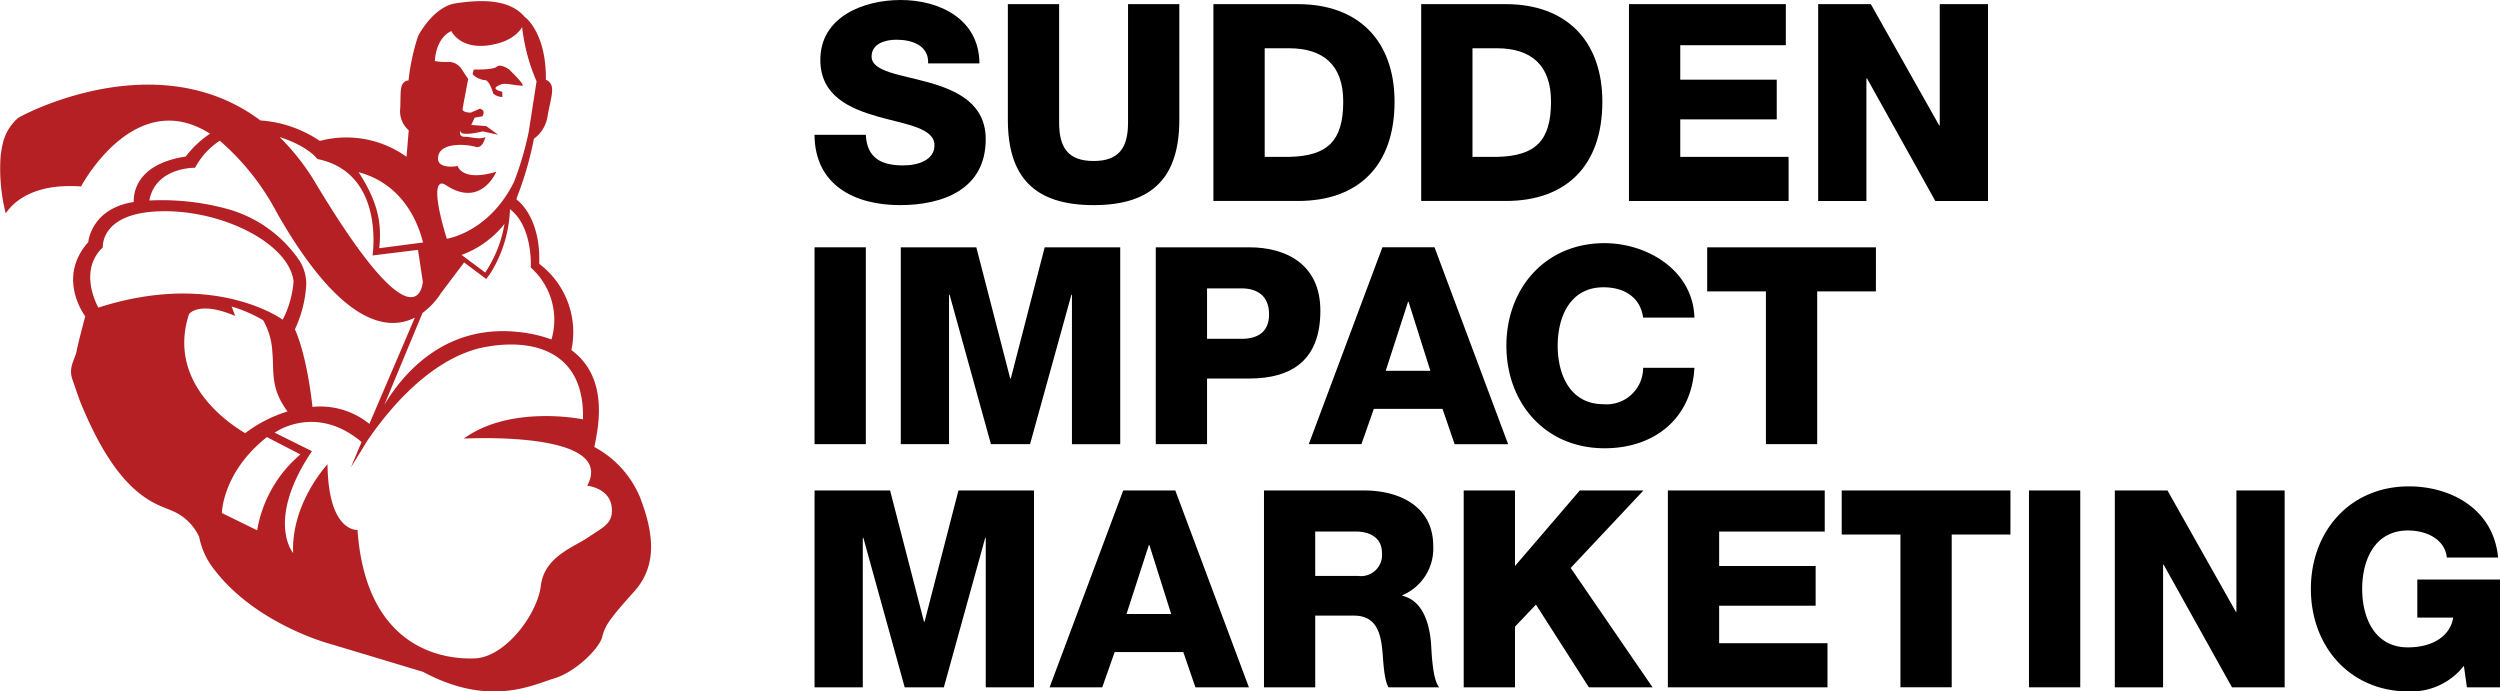 <svg xmlns="http://www.w3.org/2000/svg" xmlns:xlink="http://www.w3.org/1999/xlink" width="320" height="88.506" viewBox="0 0 320 88.506">
  <defs>
    <style>
      .cls-1 {
        fill: none;
      }

      .cls-2 {
        clip-path: url(#clip-path);
      }

      .cls-3 {
        fill: #b42024;
      }
    </style>
    <clipPath id="clip-path">
      <rect id="Rectangle_10" data-name="Rectangle 10" class="cls-1" width="320" height="88.506"/>
    </clipPath>
  </defs>
  <g id="sim-logo-footer" transform="translate(0 0)">
    <g id="Group_4" data-name="Group 4" class="cls-2" transform="translate(0 0)">
      <path id="Path_21" data-name="Path 21" class="cls-3" d="M62.087,10.22c.572,0,1.052,1.719,1.052,1.719a1.847,1.847,0,0,0,1.169.435l-.022-.672s-1.407-.275-.622-.716c.931-.529,1.239-.214,3.153-.048.575.048-1.648-2.081-1.648-2.081s-1.077-.791-1.578-.356-2.939.356-2.939.356-.072.215-.144.5,1,.861,1.578.861M81.836,63.408a12.964,12.964,0,0,0-5.757-6.228c.326-1.855,2.147-8.685-2.943-12.41A10.956,10.956,0,0,0,69.02,33.733c.215-6.165-2.917-8.242-2.917-8.242l.074-.294a43.132,43.132,0,0,0,2.167-7.483A4.318,4.318,0,0,0,70.1,14.742c.423-2.259.9-3.518.263-4.214a.88.88,0,0,0-.491-.343c.065-6.149-2.723-8.073-2.723-8.073C65.121-.285,61.287-.045,58.358.38s-4.846,4.208-4.846,4.208a27.526,27.526,0,0,0-1.219,5.672.793.793,0,0,0-.515.188c-.619.431-.473,1.5-.544,3.337a3.222,3.222,0,0,0,1.084,2.851l-.282,3.394A13.233,13.233,0,0,0,40.937,18a15.47,15.47,0,0,0-7.6-2.622C19.993,5.4,2.745,14.822,2.745,14.822a3.162,3.162,0,0,0-.583.356l.03,0A6.068,6.068,0,0,0,.324,18.492c-.023.1-.049.2-.07.307-.03.147-.052.3-.076.446-.033.206-.067.412-.091.624a23.224,23.224,0,0,0,.647,7.4c1.039-1.527,3.616-3.841,9.548-3.451l.11-.016s6.822-12.9,16.489-6.728A12.987,12.987,0,0,0,23.771,20c-6.386.961-6.691,4.765-6.652,5.819-5.229.793-5.781,4.767-5.817,5.1l-.018.052c-4.1,4.607-.372,9.474-.372,9.474-.065.244-.9,3.363-1.1,4.434-.215,1.115-1.116,2.1-.515,3.732.285.771.548,1.672,1.039,2.936.567,1.388,1.13,2.61,1.687,3.718.083.166.154.313.245.488,4.285,8.249,8.171,8.835,9.957,9.673a6.592,6.592,0,0,1,3.266,3.255,9.712,9.712,0,0,0,2,4.268c5.11,6.623,13.884,9.18,14.523,9.361s12.149,3.653,12.149,3.653c8.493,4.568,14.065,1.647,16.8.825s5.755-3.837,6.12-5.3S78,79.209,81.2,75.645s2.283-8.038.641-12.237M57.771,3.941s1.065,2.312,4.689,1.831c3.151-.418,4.159-1.959,4.369-2.354a24.4,24.4,0,0,0,1.851,6.954l-1,6.443a40.318,40.318,0,0,1-1.874,6.4c-3.2,6.51-8.609,7.307-8.609,7.307s-1.906-5.865-.97-6.917a.4.4,0,0,1,.108-.091c.018-.011.029-.033.048-.041l.008.01c.159-.064.376-.03.679.172,4.516,2.99,6.453-1.708,6.453-1.708-4.446,1.324-4.946-.754-4.946-.754-.144.074-2.509.431-2.509-.935,0-2.151,3.631-1.861,4.8-1.5.94.288,1.266-1.265,1.266-1.265-.643.4-2.129-.045-2.486-.022-1.194.07-.632-.96-.668-.741-.132.785,2.819.048,2.819.048l1.961.428L62.23,16.1l-1.914-.144.443-.934,1-.179c.466-.859-.358-.965-.358-.965l-1.137.5s-1.122,0-1.05-.468c.1-.672.716-3.834.716-3.834l-.86-1.291a1.975,1.975,0,0,0-1.647-.9,7.3,7.3,0,0,1-1.757-.109s.023-2.845,2.1-3.84M64.576,28.62a15.952,15.952,0,0,1-2.468,6.226l-3.026-2.256a12.458,12.458,0,0,0,5.475-3.946l.019-.025m-8.021,8.7.011,0,2.841-3.766,2.824,2.117c.2-.232.368-.483.544-.729a16.488,16.488,0,0,0,2.5-8.207c2.975,2.272,2.667,7.476,2.667,7.476a8.953,8.953,0,0,1,2.65,9.2,17.447,17.447,0,0,0-4.4-.97c-9.383-.94-14.674,5.456-17,9.345l4.889-11.766a9.78,9.78,0,0,0,2.473-2.7M54.146,31l-5.6.731c.274-2.8.085-5.548-2.647-9.729,5.6,1.5,7.587,6.329,8.249,9M40.621,20.315c8.711,1.765,7.062,12.345,7.062,12.345l5.822-.716.619,4.093c-.057.642-1.03,8.52-13.712-12.612a29.447,29.447,0,0,0-4.622-5.92c3.688,1.172,4.832,2.809,4.832,2.809M24.969,21.441a9.353,9.353,0,0,1,3.158-3.466l.07.05a31.829,31.829,0,0,1,7.269,9.21C43.656,41.6,49.6,42.387,53.1,40.619l-5.822,13.6a9.942,9.942,0,0,0-7.285-2.174c-.064-.635-.691-6.453-2.242-9.931a15.722,15.722,0,0,0,1.407-5.13c0-.023,0-.045,0-.068a5.292,5.292,0,0,0,.04-.691V36.2a5.22,5.22,0,0,0-.172-1.268,5.518,5.518,0,0,0-.915-1.926,16.436,16.436,0,0,0-9.138-6.334,31.91,31.91,0,0,0-9.859-1.047c.8-4.3,5.853-4.189,5.853-4.189m-12.376,17.9s-2.688-4.645.574-7.712c0,0-.391-4.385,7.279-4.618,7.97-.243,16.558,4.111,17.132,8.962a12.765,12.765,0,0,1-1.389,4.914s-8.653-6.363-23.6-1.546m11.606.823s1.251-1.742,5.906.239c0,0-.4-1.115-.461-1.2a17.417,17.417,0,0,1,4.044,1.753,9.148,9.148,0,0,1,1.179,4.063c.244,2.617-.293,4.585,1.944,7.613a17.449,17.449,0,0,0-5.421,2.779c-2.365-1.393-9.984-6.645-7.191-15.244m4.209,25.464s.056-5.212,5.762-9.718l4.289,2.222a16.246,16.246,0,0,0-5.537,9.71ZM75.351,68.7c-1.828,1.281-5.663,2.468-6.12,6.211s-4.566,9.135-8.4,9.319S46.855,83.225,45.76,67.791c0,0-3.746.365-3.838-8.4,0,0-4.67,4.966-4.4,11.361,0,0-3.555-4.168,2.406-13.041l-4.769-2.368s5.21-3.785,11.12,1.194l-1.368,3.255c.834-1.328,1.487-2.4,2.042-3.324,2.692-3.971,7.863-10.285,14.406-11.932,6.468-1.458,13.521.11,13.26,9.1,0,0-9.224-1.918-15.254,2.468,0,0,19.639-1.1,15.8,6.026,0,0,2.741.275,3.106,2.56s-1.1,2.74-2.924,4.017" transform="translate(0 0.039)"/>
      <path id="Path_22" data-name="Path 22" d="M83.057,17.256c.142,2.965,1.975,3.917,4.764,3.917,1.976,0,4.022-.706,4.022-2.576,0-2.223-3.6-2.647-7.234-3.671-3.6-1.024-7.375-2.647-7.375-7.269C77.234,2.152,82.774,0,87.5,0,92.514,0,97.56,2.434,97.6,8.117H91.032c.106-2.294-2.047-3.035-4.058-3.035-1.412,0-3.177.493-3.177,2.152,0,1.941,3.635,2.294,7.306,3.318,3.634,1.024,7.3,2.717,7.3,7.269,0,6.387-5.434,8.434-10.975,8.434-5.787,0-10.9-2.541-10.94-9Z" transform="translate(27.769 0)"/>
      <path id="Path_23" data-name="Path 23" d="M116.595,15.175c0,7.3-3.353,10.94-10.974,10.94S94.646,22.48,94.646,15.175V.389h6.563V15.564c0,3.247,1.2,4.9,4.412,4.9s4.409-1.657,4.409-4.9V.389h6.564Z" transform="translate(34.359 0.142)"/>
      <path id="Path_24" data-name="Path 24" d="M113.95.389h10.835c7.727,0,12.35,4.693,12.35,12.492,0,8.257-4.694,12.7-12.35,12.7H113.95Zm6.564,19.55h3.1c4.976-.106,6.953-2.047,6.953-7.093,0-4.588-2.471-6.811-6.953-6.811h-3.1Z" transform="translate(41.367 0.142)"/>
      <path id="Path_25" data-name="Path 25" d="M133.462.389H144.3c7.727,0,12.35,4.693,12.35,12.492,0,8.257-4.694,12.7-12.35,12.7H133.462Zm6.564,19.55h3.1c4.976-.106,6.953-2.047,6.953-7.093,0-4.588-2.471-6.811-6.953-6.811h-3.1Z" transform="translate(48.451 0.142)"/>
      <path id="Path_26" data-name="Path 26" d="M152.973.388h20.079V5.647H159.538v4.411h12.35v5.081h-12.35v4.8h13.867v5.646H152.973Z" transform="translate(55.534 0.141)"/>
      <path id="Path_27" data-name="Path 27" d="M170.741.388h6.74l8.752,15.528h.071V.388h6.175v25.2h-6.74l-8.752-15.7h-.071v15.7h-6.175Z" transform="translate(61.984 0.141)"/>
      <rect id="Rectangle_8" data-name="Rectangle 8" width="6.564" height="25.196" transform="translate(104.262 31.655)"/>
      <path id="Path_28" data-name="Path 28" d="M84.591,23.224H94.26l4.34,16.8h.071l4.34-16.8h9.669v25.2H106.5V29.293h-.07l-5.293,19.126H96.13L90.838,29.293h-.071V48.419H84.591Z" transform="translate(30.709 8.431)"/>
      <path id="Path_29" data-name="Path 29" d="M108.537,23.224H120.5c4.694,0,9.105,2.152,9.105,8.115,0,6.247-3.564,8.681-9.105,8.681h-5.4v8.4h-6.564ZM115.1,34.939h4.411c2.047,0,3.529-.846,3.529-3.14,0-2.365-1.517-3.318-3.529-3.318H115.1Z" transform="translate(39.402 8.431)"/>
      <path id="Path_30" data-name="Path 30" d="M132.328,23.223H139l9.421,25.2h-6.845L140.021,43.9h-8.787l-1.588,4.517h-6.74Zm.423,15.81h5.717l-2.787-8.822h-.071Z" transform="translate(44.618 8.431)"/>
      <path id="Path_31" data-name="Path 31" d="M158.967,32.364c-.353-2.541-2.329-3.882-5.081-3.882-4.235,0-5.858,3.74-5.858,7.482s1.623,7.482,5.858,7.482a4.678,4.678,0,0,0,5.081-4.659h6.564c-.354,6.493-5.118,10.3-11.505,10.3-7.622,0-12.563-5.823-12.563-13.127s4.941-13.127,12.563-13.127c5.434,0,11.328,3.458,11.505,9.528Z" transform="translate(51.355 8.291)"/>
      <path id="Path_32" data-name="Path 32" d="M181.915,28.87H174.4V48.42h-6.563V28.87h-7.517V23.224h21.6Z" transform="translate(58.2 8.431)"/>
      <path id="Path_33" data-name="Path 33" d="M76.493,46.059h9.669l4.34,16.8h.071l4.34-16.8h9.669v25.2H98.407V52.128h-.07L93.044,71.255H88.033L82.74,52.128h-.072V71.255H76.493Z" transform="translate(27.769 16.721)"/>
      <path id="Path_34" data-name="Path 34" d="M107.988,46.059h6.669l9.421,25.2h-6.845l-1.552-4.517h-8.787l-1.588,4.517h-6.74Zm.423,15.81h5.717l-2.787-8.822h-.071Z" transform="translate(35.782 16.721)"/>
      <path id="Path_35" data-name="Path 35" d="M118.7,46.059H131.54c4.446,0,8.823,2.012,8.823,7.093a6.478,6.478,0,0,1-3.953,6.316v.071c2.682.635,3.458,3.635,3.671,6.034.07,1.059.176,4.764,1.058,5.681h-6.492c-.564-.846-.671-3.316-.741-4.022-.177-2.541-.6-5.152-3.671-5.152h-4.975v9.175H118.7ZM125.259,57h5.505a2.7,2.7,0,0,0,3.034-2.965c0-1.87-1.482-2.717-3.318-2.717h-5.222Z" transform="translate(43.09 16.721)"/>
      <path id="Path_36" data-name="Path 36" d="M137.454,46.059h6.564v9.669l8.293-9.669h8.151l-9.316,9.916,10.48,15.28h-8.151L146.7,60.668l-2.681,2.824v7.762h-6.564Z" transform="translate(49.9 16.721)"/>
      <path id="Path_37" data-name="Path 37" d="M156.627,46.059h20.079v5.259H163.191v4.411h12.35V60.81h-12.35v4.8h13.867v5.646H156.627Z" transform="translate(56.86 16.721)"/>
      <path id="Path_38" data-name="Path 38" d="M194.549,51.7h-7.517v19.55h-6.563V51.7h-7.517V46.059h21.6Z" transform="translate(62.787 16.721)"/>
      <rect id="Rectangle_9" data-name="Rectangle 9" width="6.564" height="25.196" transform="translate(259.708 62.78)"/>
      <path id="Path_39" data-name="Path 39" d="M198.6,46.059h6.74l8.752,15.528h.071V46.059h6.175v25.2H213.6l-8.752-15.7h-.071v15.7H198.6Z" transform="translate(72.097 16.721)"/>
      <path id="Path_40" data-name="Path 40" d="M241.219,71.4h-4.235l-.388-2.752a8.586,8.586,0,0,1-7.022,3.281c-7.622,0-12.563-5.821-12.563-13.127s4.941-13.127,12.563-13.127c5.223,0,10.8,2.787,11.4,9.105h-6.563c-.213-2.152-2.328-3.458-4.976-3.458-4.234,0-5.857,3.74-5.857,7.48s1.623,7.482,5.857,7.482c3.247,0,5.436-1.517,5.787-3.811h-4.587V57.6h10.587Z" transform="translate(78.781 16.58)"/>
    </g>
  </g>
</svg>
